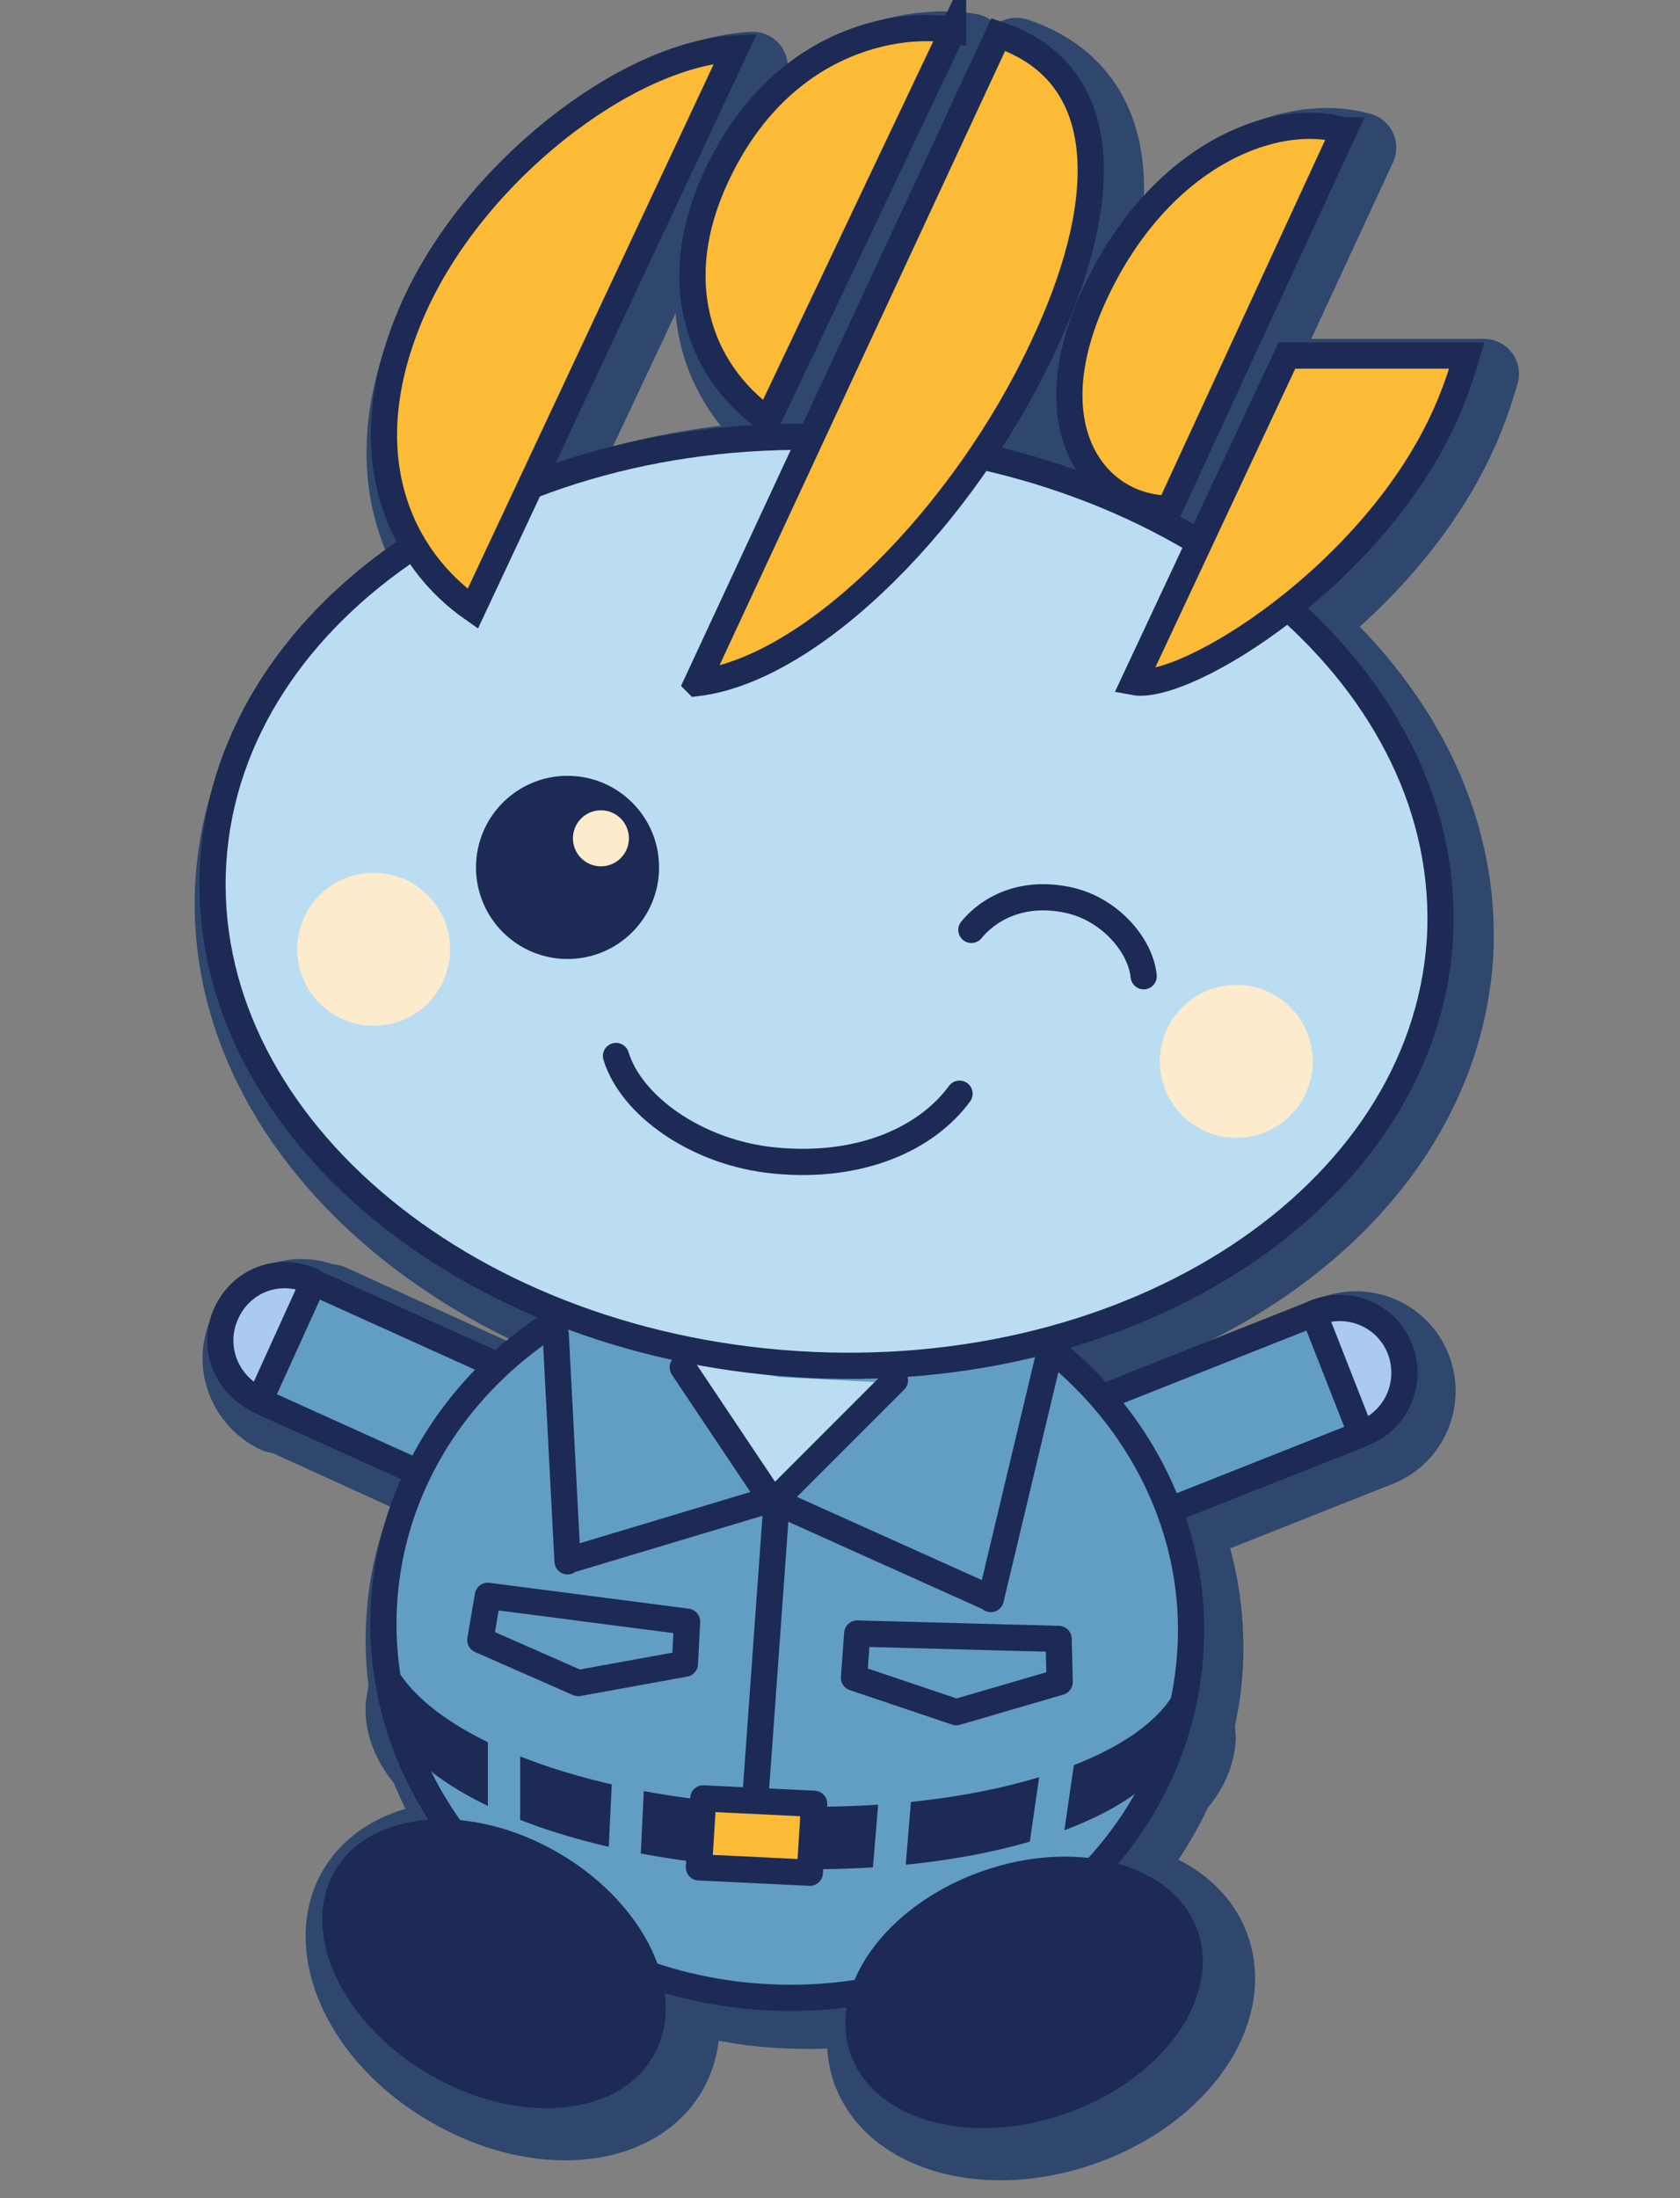 <svg id="layer01" xmlns="http://www.w3.org/2000/svg" viewBox="0 0 156 204"><rect x="0" y="0" width="156" height="204" fill="#808080" stroke="none"/><style>.st0{fill:#1C2A55;stroke:#2F476D;stroke-width:6.5;stroke-linecap:round;stroke-linejoin:round;stroke-miterlimit:10}.st1{fill:#ABCAEF;stroke:#1C2A55;stroke-width:2.433;stroke-linecap:round;stroke-miterlimit:10}.st2{fill:#629DC4;stroke:#1C2A55;stroke-width:2.433;stroke-linecap:round;stroke-linejoin:round;stroke-miterlimit:10}.st4{fill:#1C2A55}.st6{fill:none;stroke:#1C2A55;stroke-width:2.433;stroke-linecap:round;stroke-linejoin:round;stroke-miterlimit:10}.st9{fill:#FCEBCC}.st10{fill:none;stroke:#1C2A55;stroke-width:2.433;stroke-linecap:round;stroke-miterlimit:10}</style><path class="st0" d="M72.9 40.7L90.1 4.5c-5.2-.9-16.1.9-22 13.6-4.4 9.4-1.9 17.8 4.8 22.6zm37.2 8.2l16.3-35.2c-6.7-1.9-17.2 2.5-23.1 15.1-6 12.7 0 20.1 6.8 20.1zm13.6 74.6l4.4 11.2c3.1-1.2 4.6-4.7 3.4-7.8-1.2-3.1-4.7-4.6-7.8-3.4zm-101.1.1c-1.4 3 0 6.6 3 8l5-10.9c-3.1-1.5-6.7-.1-8 2.9z"/><path class="st0" d="M135.9 40c.8-1.8 1.4-3.6 1.9-5.3h-16.7L113 52.1c-5.9-3.6-12.8-6.4-20.2-8.1 2.2-3.2 4.1-6.6 5.7-10 6-12.6 7.2-25.3-4.1-29.1L77 42.2c-9.4-.1-18.4 1.6-26.2 4.6L69.9 6.2c-10.1.5-24.4 11.5-30 24.3-4 9.2-3 16.6.2 21.9-10.8 7.1-17.9 17.5-18.7 29.3-1.2 18 12.5 34.3 32.8 42-2.3 1.4-4.4 2.9-6.3 4.7l-17.1-7.8-5 10.9 14.7 6.7c-1.7 3.6-2.9 7.4-3.2 11.6-.2 2.3-.1 4.5.2 6.7l-.3 1.8c-.1 1.9.7 3.8 2.2 5.5.9 2.3 2.1 4.6 3.5 6.6-4.4 0-8.2 1.6-10.1 4.8-3.3 5.7.6 14.2 8.8 18.9 8.2 4.8 17.5 4 20.8-1.7 1.2-2.1 1.5-4.6.8-7.2 2.8.8 5.7 1.4 8.8 1.6 2.9.2 5.7.1 8.4-.2-.5 1.9-.5 3.8.1 5.6 2.2 6.2 11.2 8.7 20.2 5.5s14.3-10.8 12.1-17c-1.2-3.4-4.5-5.7-8.7-6.5 2.2-2.5 3.9-5.2 5.3-8.2 1.3-1.5 2-3 2.1-4.7l-.1-1.3c.3-1.5.6-3 .7-4.5.4-4.8-.3-9.4-1.9-13.7l17.9-7.1-4.4-11.2-19.7 7.8c-1.6-1.9-3.5-3.6-5.5-5.2 20.6-5.3 35.7-19.6 36.9-37.3.7-11.6-4.7-22.5-14-30.8 5.5-4.3 11.3-10.7 14.5-18z"/><path class="st1" d="M24 129.9c-3-1.4-4.4-4.9-3-8s4.9-4.4 8-3"/><path class="st2" d="M29.1 119l20.8 9.4c3 1.4 4.4 4.9 3 8-1.4 3-4.9 4.4-8 3L24.1 130l5-11z"/><path class="st1" d="M126.6 133c3.1-1.2 4.6-4.7 3.4-7.8s-4.7-4.6-7.8-3.4"/><path class="st2" d="M122 121.9l-21.2 8.4c-3.1 1.2-4.6 4.7-3.4 7.8s4.7 4.6 7.8 3.4l21.2-8.4-4.4-11.2z"/><path d="M75.8 116.7c-20.6-1.6-38.6 12.5-40.1 31.5-1.5 18.9 14 35.6 34.7 37.1s38.6-12.5 40.1-31.5c1.5-18.9-14-35.5-34.7-37.1z" fill="#629DC4" stroke="#1C2A55" stroke-width="2.433" stroke-linecap="round" stroke-miterlimit="10"/><path class="st4" d="M72.3 167.6c-18.1-.7-33-6.6-36-13.8-.5.9-.8 1.9-.8 2.9-.3 8.4 16 15.9 36.5 16.7s37.4-5.3 37.8-13.7c0-1-.2-2-.6-2.9-3.5 6.8-18.8 11.5-36.9 10.8z"/><path d="M72.4 127.8l-9-1.6 8.4 12.1 10.1-10-9.5-.5z" fill="#BBDDF2"/><path class="st6" d="M63.4 126.9l8.3 12.4m11.4-11.2l-11.2 11.2m25.4-13.1L92 148.4m-19.9-9l19.8 8.9m-40.3-24.5l1.1 21.1m19.1-5.8l-19 5.7"/><path d="M79.5 40.7C48 38.6 21.3 56.3 19.8 80s22.7 44.6 54.2 46.6c31.4 2 58.1-15.6 59.7-39.3 1.5-23.8-22.8-44.6-54.2-46.6z" fill="#BBDDF2" stroke="#1C2A55" stroke-width="2.433" stroke-linecap="round" stroke-miterlimit="10"/><path d="M68.3 4.5C58.2 5 43.9 16 38.3 28.8c-5.9 13.5-1 23.1 5.6 27.7l24.4-52zm20.2-1.7c-5.2-.9-16.1.9-22 13.6-4.4 9.4-1.9 17.8 4.8 22.6L88.5 2.8zM64.7 63.4c10.9-1.3 24.9-15.7 32.1-31.1 6-12.6 7.2-25.3-4.1-29.1l-28 60.2zm60.1-51.3c-6.7-1.9-17.2 2.5-23.1 15.1s.1 20 6.9 20l16.2-35.1zM119.5 33l-14.2 30.3c4.8.9 22.4-10 29-25 .8-1.8 1.4-3.6 1.9-5.3h-16.7z" fill="#FCBB36" stroke="#1C2A55" stroke-width="2.433" stroke-miterlimit="10"/><circle class="st4" cx="52.7" cy="80.5" r="8.5"/><circle class="st9" cx="114.8" cy="98.5" r="7.1"/><circle class="st9" cx="34.7" cy="88.1" r="7.1"/><circle class="st9" cx="55.8" cy="77.8" r="2.6"/><path class="st10" d="M57.2 98c1.4 4.6 7.5 9 14.7 9.7 8.1.8 14.2-2.1 17.2-6.2"/><path class="st6" d="M72.1 139.6L70 168.8m28.4-12.7l-9.6 2.8-9.5-3.2.3-4.1 18.7.5.1 4zm-34.8-1.7l-9.9 1.8-9.1-4 .7-4.1 18.5 2.4-.2 3.9z"/><path d="M56.9 163.6l3 .1-.4 8.4-3-.1.4-8.4zm-11.6-2.7h3v8.4h-3v-8.4zm51.5 1.9l3 .4-1.2 8.3-3-.4 1.2-8.3zm-15.1 2.8l3 .3-.7 8.4-3-.3.7-8.4z" fill="#629DC4"/><path d="M65.3 166.9l10.3.5-.4 6.4-10.3-.5.4-6.4z" fill="#FCBB36" stroke="#1C2A55" stroke-width="2.433" stroke-linecap="round" stroke-linejoin="round" stroke-miterlimit="10"/><path class="st10" d="M106.2 90.6c-.3-2.9-3.1-6.1-6.7-7-4.1-1-7.4.4-9.3 2.7"/><ellipse transform="rotate(-59.815 45.923 182.246)" class="st4" cx="45.9" cy="182.2" rx="11.9" ry="17.1"/><ellipse transform="rotate(-19.653 95.105 184.915)" class="st4" cx="95.1" cy="184.9" rx="17.1" ry="11.9"/></svg>